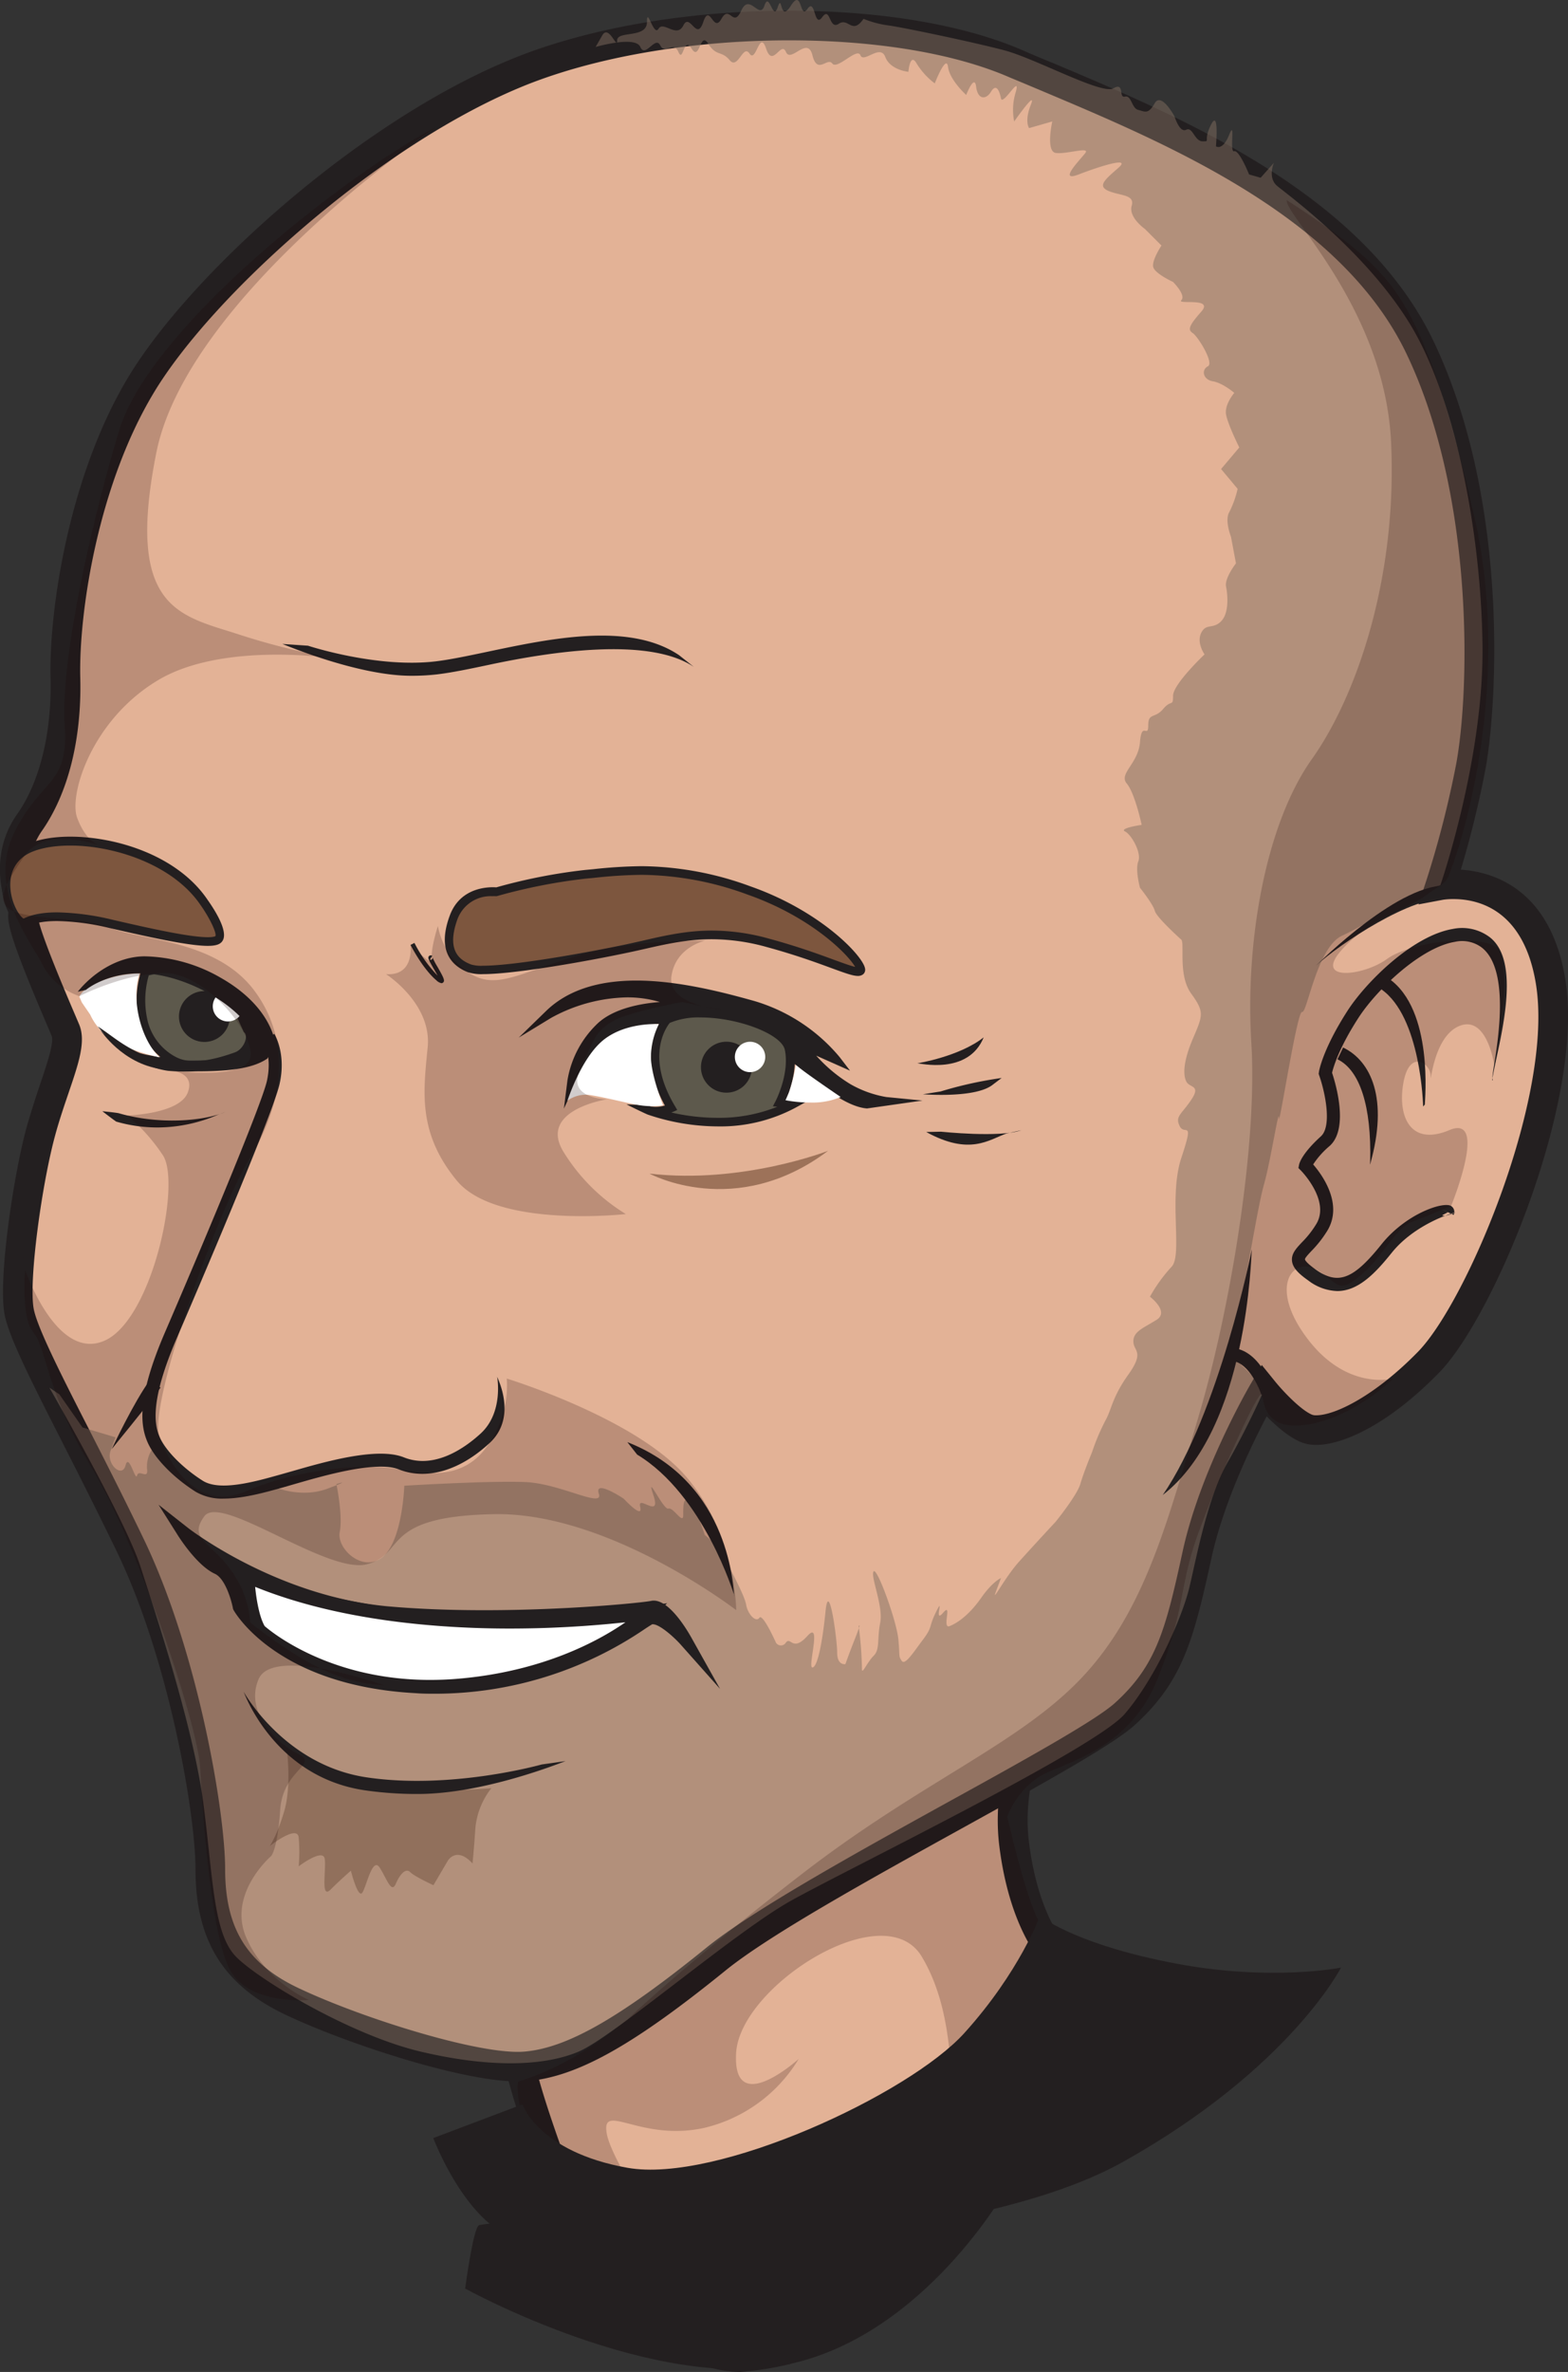<svg id="Layer_1" data-name="Layer 1" xmlns="http://www.w3.org/2000/svg" viewBox="0 0 338.54 512"><rect x="0" y="0" width="338.54" height="512" fill="#333333" stroke="none"/><defs><style>.cls-1{fill:#e3b296;}.cls-2{fill:#231f20;}.cls-3{fill:#826e60;opacity:0.5;}.cls-4{fill:#7d563e;}.cls-5{fill:#5d594c;}.cls-6{fill:#9d7259;}.cls-7{opacity:0.4;}.cls-8{fill:#5f402c;}.cls-9{fill:#fff;}.cls-10{fill:#1c0000;opacity:0.2;}</style></defs><path class="cls-1" d="M208.79,436.47a34.4,34.4,0,0,0,.2,4.24c.54,4.59,2.47,12.51,9.4,31,9.61,25.61,37.27,40.72,49,36.45s53.46-55.66,56.67-66.34a44.54,44.54,0,0,0,1.07-20.28s-6.41-6.41-8.54-23.48S324.07,365,324.07,365" transform="translate(-97.66 0)"/><path class="cls-2" d="M257.55,512c-14.87,0-33.42-15.89-42.15-39.18-7.56-20.14-9.09-27.54-9.59-31.73a36.3,36.3,0,0,1-.23-4.62H212a31,31,0,0,0,.18,3.87c.42,3.53,1.83,10.52,9.22,30.23,9.47,25.26,32.77,42,41.81,38.68,10.47-3.81,54.66-57.89,57.8-68.36A42.1,42.1,0,0,0,322.14,423c-1.89-2.35-6.88-9.77-8.72-24.52-2.25-18,7.49-34.44,7.9-35.13l5.5,3.29c-.09.15-9,15.31-7,31,1.94,15.53,7.59,21.58,7.64,21.64l.62.64.22.9a47.45,47.45,0,0,1-1.12,21.9c-3.2,10.65-45.82,62.8-58.89,67.56A69.2,69.2,0,0,1,257.55,512Z" transform="translate(-97.66 0)"/><path class="cls-1" d="M101.78,193.59s-3.13-8.45,2.19-16,8.14-18.77,7.82-31.28,3.13-41.29,16.27-63.19S177.17,29,208.77,15.9,290.1,2.14,317,13.72,388.33,41.55,404.28,75s13.45,76.95,11,90.4a217.33,217.33,0,0,1-6.57,25.65s19.71-3.75,23.77,20.65-14.7,70.38-26.27,82.27S384,310,379.88,308.39s-9.39-8.13-9.39-8.13-10.63,18.14-14.39,35.35-5.94,25.65-15.64,34.41-70.07,38.16-88.21,52.87-30.35,22.2-41,23.14-37.54-7.81-50.68-14.07-17.52-15.65-17.52-28.47-5.94-46.3-17.2-69.76S103,289.94,101.78,283.05s1.88-28.46,4.69-38.79,6.88-18.14,5.32-21.89-10-22.84-9.07-25A3.33,3.33,0,0,0,101.78,193.59Z" transform="translate(-97.66 0)"/><path class="cls-2" d="M209.55,449.3c-12.38,0-37.66-8.41-50.33-14.45-13.38-6.38-19.35-16.05-19.35-31.36,0-11.91-5.64-44.94-16.89-68.37-4-8.27-8-16.2-11.56-23.2-6.91-13.58-11.9-23.39-12.79-28.29-1.37-7.55,1.9-29.73,4.75-40.21,1-3.51,2.05-6.73,3-9.56,1.41-4.16,3-8.87,2.43-10.26l-.9-2.13c-8.57-20-9.08-23.24-8.15-25.39l-.66-.55-.34-.83c-.16-.41-3.65-10.13,2.58-18.92,4.89-6.9,7.52-17.6,7.23-29.35-.36-14.3,3.8-43.38,16.72-64.92C138.58,59.39,174.79,26.57,207.54,13,223.79,6.19,245.83,2.31,268,2.31c19.72,0,37.57,3,50.26,8.46,2.26,1,4.65,2,7.13,3C353.52,25.66,392,41.9,407.17,73.65c16.67,35,13.6,79.52,11.21,92.37a216.49,216.49,0,0,1-5.32,21.7c6.71.44,19.27,3.93,22.53,23.49,4.37,26.21-15.52,73.1-27.14,85-11.25,11.57-21.11,15.68-26.57,15.68a8.64,8.64,0,0,1-3.15-.53c-2.64-1-5.49-3.5-7.59-5.63-3.24,6.15-9.31,18.67-11.91,30.54C355.36,354,353,363,342.61,372.4c-4.74,4.28-19.76,12.58-37.16,22.2-19.51,10.79-41.62,23-51.19,30.78-20,16.21-32,22.89-42.71,23.84C210.93,449.28,210.26,449.3,209.55,449.3ZM105.87,198.05c.19,1.56,1.8,6.54,7.95,20.9l.93,2.18c1.51,3.63-.08,8.31-2.29,14.79-.93,2.75-2,5.86-2.9,9.18-2.87,10.52-5.73,31.31-4.63,37.38.73,4,6,14.44,12.2,26.54,3.57,7,7.63,15,11.63,23.33,11.66,24.3,17.51,58.71,17.51,71.14,0,12.69,4.7,20.34,15.7,25.58,13.81,6.58,39.65,14.65,49,13.77,9.2-.81,20.57-7.31,39.24-22.45,10-8.1,32.38-20.48,52.12-31.39,16.34-9,31.78-17.57,36-21.36,9-8.12,11-15.89,14.66-32.71,3.81-17.51,14.31-35.53,14.75-36.29l2.34-4,2.91,3.59c1.86,2.29,5.68,6.25,8,7.16a2.3,2.3,0,0,0,.85.11c4.14,0,12.79-4.3,22-13.74,10.59-10.88,29.42-55.48,25.41-79.51-2.63-15.82-12.28-18.18-17.8-18.18a14.81,14.81,0,0,0-2.23.15l-5.3,1,1.68-5.11a216.4,216.4,0,0,0,6.46-25.22c2.88-15.49,4.06-57.5-10.69-88.44-14.08-29.56-51.3-45.25-78.48-56.71-2.49-1.05-4.9-2.06-7.17-3C303.83,11.53,286.88,8.71,268,8.71c-21.36,0-42.51,3.7-58,10.15-31.12,12.94-66.71,45.14-79.19,66-12.22,20.36-16.16,47.91-15.82,61.46.33,13.29-2.65,25.09-8.41,33.21a15,15,0,0,0-2,12.43A6.45,6.45,0,0,1,105.87,198.05Z" transform="translate(-97.66 0)"/><path class="cls-2" d="M209.56,447c-11.89,0-37.18-8.43-49.37-14.23-12.49-5.95-18.06-15-18.06-29.32,0-12.09-5.71-45.61-17.11-69.35-4-8.29-8-16.23-11.58-23.24-6.56-12.91-11.75-23.1-12.58-27.68-1.3-7.13,2-29.15,4.71-39.2.94-3.45,2-6.63,3-9.43,1.84-5.41,3.3-9.68,2.39-11.87-.21-.48-.53-1.23-.93-2.17-6.64-15.53-8.86-21.92-8.14-23.58a2.38,2.38,0,0,0-.68-2.67l-.19-.16-.09-.23c-.14-.36-3.24-9,2.3-16.82,5.17-7.29,8-18.49,7.65-30.72-.35-14,3.73-42.57,16.4-63.69,13.09-21.81,48.82-54.2,81.16-67.64,16-6.65,37.71-10.47,59.6-10.47,19.42,0,36.95,2.94,49.36,8.28,2.27,1,4.67,2,7.16,3,27.78,11.72,65.84,27.77,80.6,58.73,16.41,34.43,13.38,78.32,11,91A222.12,222.12,0,0,1,410,190c.41,0,.91-.05,1.47-.05,5.5,0,18.63,2.11,21.89,21.64,1.83,11-.84,27.84-7.31,46.29-5.61,15.95-13.33,30.74-19.22,36.79-10.78,11.06-20.18,15-24.95,15a6.64,6.64,0,0,1-2.34-.38c-3.27-1.26-7.17-5.41-8.89-7.38-2.37,4.26-10.49,19.52-13.63,33.92-3.77,17.26-6,25.95-15.93,34.91-4.54,4.1-19.45,12.34-36.71,21.89-19.6,10.84-41.81,23.12-51.54,31-19.63,15.9-31.26,22.45-41.49,23.35C210.8,447,210.2,447,209.56,447Zm-107-254a4.2,4.2,0,0,1,1,4.65c-.3,1.31,2.44,8.76,8.15,22.11.4.94.72,1.69.92,2.19,1.19,2.84-.29,7.17-2.33,13.18-.95,2.78-2,5.93-2.94,9.32-2.7,9.89-5.93,31.47-4.68,38.38.79,4.31,5.92,14.39,12.41,27.16,3.57,7,7.62,15,11.6,23.28,11.52,24,17.3,57.91,17.3,70.16,0,13.69,5.08,21.95,17,27.62s36.94,14.06,48.57,14.06c.58,0,1.13,0,1.63-.07,9.81-.87,21.16-7.3,40.47-22.94,9.85-8,32.14-20.32,51.81-31.19,16.45-9.1,32-17.69,36.36-21.65,9.49-8.56,11.68-17.05,15.36-33.91,3.74-17.15,14.39-35.44,14.5-35.63l.68-1.17.86,1.06c0,.06,5.2,6.39,9,7.85a4.46,4.46,0,0,0,1.66.25c4.76,0,13.9-4.46,23.6-14.42,10.85-11.14,30.13-56.84,26-81.46-2.91-17.47-13.8-20.07-20-20.07a16,16,0,0,0-2.63.19l-1.57.29.5-1.51a220.76,220.76,0,0,0,6.54-25.53c2.32-12.5,5.32-55.85-10.88-89.83C389,45.11,351.31,29.22,323.8,17.62q-3.75-1.57-7.17-3.05C304.45,9.34,287.19,6.45,268,6.45c-21.65,0-43.11,3.76-58.88,10.32-32,13.3-67.34,45.32-80.27,66.87-12.46,20.78-16.48,48.87-16.13,62.69.32,12.81-2.52,24.12-8,31.84C100.22,184.55,102.19,191.77,102.59,193.06Z" transform="translate(-97.66 0)"/><path class="cls-3" d="M352.73,202.73a3.87,3.87,0,0,1,.22,1.42c.09,2.51-.36,7.23,1.92,10.36,2.86,3.94,2.5,4.65.36,9.65s-2.15,7.87-1.44,9.29,3.22.72,1.08,3.93-3.57,3.57-2.5,5.72,3.21-1.78.36,6.79.35,21.08-2.15,23.58a33.55,33.55,0,0,0-4.64,6.43s4.28,3.22,1.42,5-5,2.5-5,4.64,2.51,2.14-1.07,7.15-3.57,7.5-5,10a47.75,47.75,0,0,0-2.86,6.79s-1.79,4.29-2.5,6.79-5.36,8.22-5.36,8.22-4.65,5-7.86,8.57-6.07,9.29-5,6.43l1.07-2.86s-1.79.72-4.29,4.29-5,5.36-6.79,6.08.71-5.36-1.43-2.86.36-3.93-1.43-.36-.71,3.22-2.86,6.08-3.93,5.71-4.64,4.64-.36-.71-.72-4.64-4.64-15.72-5.35-14.65,2.14,7.5,1.43,11.07,0,5.72-1.43,7.15-2.51,4.15-2.51,2.86a78.1,78.1,0,0,0-.71-9.29s.71-1.08-.71,2.5-2.15,5.71-2.15,5.71-1.78.36-1.78-2.49-1.79-16.09-2.51-8.94-1.78,12.15-2.85,12.15,2.14-10.36-1.08-6.79-3.57,0-4.64,1.43a1.25,1.25,0,0,1-2.14,0s-2.87-6.43-3.58-5.36-2.5-.71-2.86-2.85-3.93-8.58-5-10.72a15.65,15.65,0,0,0-3.93-4.29s-1.79-5.71-3.22-7.14-1.43.71-1.43,2.85-2.14-1.79-3.21-1.42-5-8.23-3.22-2.87-3.57-.35-2.86,2.5-3.57-1.78-3.57-1.78-6.43-4.29-5.36-1.07-8.22-2.14-15.72-2.5-26.28.78-26.28.78-.37,11.79-4.65,15.36-10-1.78-9.29-5.36-.72-10.36-.72-10.36,3.78-1.14-1.94,1-11.43-.36-11.43-.36-11.79.36-15.36,0-10.72-8.58-10.72-8.58a6.66,6.66,0,0,0-1.43,4.65c.36,2.5-1.79,0-2.15,1.43s-1.78-5-2.5-2.15-4.29-.35-3.21-3.21l1.07-2.86-7.15-2.14-5-7.15-2.14-1.43s16.43,28.59,19.65,38.59,11.43,34.66,13.58,51.09,2.14,28.23,7.14,33.23,24.66,16.8,39.66,20.37,26.8,3.22,34.3,0,33.59-25.73,45.74-32.52,65.52-32.73,72.06-40.3,12.45-20.76,14.05-27.58,3.93-19.3,8.22-26.8,7.76-15.38,7.76-15.38a31.2,31.2,0,0,0-4.55-5.34c-2.14-1.79-1.78-8.58-.36-14.3s3.58-20,5-25,3.21-16.79,3.21-14.29,3.93-23.23,5-22.87S382,204.52,387.38,202s11.79-6.79,15-8.23,6.27-2.71,6.27-2.71,9.45-27.3,9.09-52S411.68,85.53,402,69.81s-26.44-27.87-28.58-29.66-.72-5-.72-5l-2.86,3.22-2.5-.72s-2.14-5.36-3.22-5,.36-7.15-1.07-3.57-2.86,2.5-2.86,2.5.72-8.22-1.07-4.65,0,3.58-1.79,3.58-2.14-3.22-3.57-2.5-2.5-2.86-2.5-2.86-2.86-5.36-4.29-2.86-2.14,1.78-3.57,1.43-1.43-3.22-2.86-2.86,0-3.22-2.5-1.79-16.79-6.43-23.58-8.22-22.15-5-25-5.36a22.23,22.23,0,0,1-5.36-1.42c-2.5,3.57-3.22-.36-5.36,1.07S277,1.21,275.18,3.71,273.76-.58,272,1.92s-1.07-4.64-3.57-.71-1.79-2.86-2.86.35-1.79-3.57-2.86-.35-3.22-2.86-5,1.07-2.5-1.43-4.29,1.79-2.5-3.58-3.93.71-2.86-2.15-4.29.71-4.29-1.07-5.36.72-2.5-5-2.5-1.43-6.43,1.79-6.43,3.93-1.79-3.57-3.22-1.07l-1.43,2.5s8.58-2.5,9.65,0,3.22-2.5,4.29-.36,2.86-1.07,3.93,1.43,1.07-3.57,2.86-.71,1.78-3.93,3.57-1.08,2.86,1.43,4.65,3.58,2.86-3.58,4.28-1.43,2.15-5.36,3.58-1.07,3.21-1.79,4.28.71,4.65-3.57,5.72.72,3.22.35,4.29,1.78,5.36-3.57,6.07-1.78,4.29-2.51,5.36.35,5,3.22,5,3.22.35-4.29,1.78-1.79A15.61,15.61,0,0,0,299.48,18s2.5-6.43,2.86-3.57,3.93,6.07,3.93,6.07,1.79-4.65,2.14-1.79,2.15,2.86,3.22,1.08,1.79-.36,2.14,1.43,4.29-5.36,3.22-1.43a13,13,0,0,0-.36,6.43s5-7.15,3.58-3.57-.36,5-.36,5l5-1.43s-1.43,6.43.72,6.79,7.5-1.43,6.43,0-6.08,6.43-1.43,4.64,11.43-3.93,8.57-1.43-4.64,3.93-2.14,5,5.72.71,5,3.21,2.86,5,2.86,5L348.43,53s-2.14,3.21-1.78,4.64,4.28,3.22,4.28,3.22,2.86,2.86,1.79,3.93,7.15-.72,4.29,2.5-2.86,3.93-1.79,4.64,4.65,6.43,3.22,7.15-1.08,2.86,1.07,3.22,4.64,2.5,4.64,2.5-2.14,2.5-1.78,4.64,2.86,7.15,2.86,7.15l-3.93,4.65,3.57,4.28a21.41,21.41,0,0,1-1.79,5c-1.07,1.79.36,5.36.36,5.36l1.07,5.72s-2.5,3.22-2.14,5,.71,5.72-1.07,7.51-3.22.35-4.29,2.5.72,4.64.72,4.64-6.8,6.44-6.8,8.93-.35.72-2.14,2.86-3.22.72-3.22,3.58-1.42-1.08-1.78,3.57-4.65,6.79-2.86,8.93,3.22,8.93,3.22,8.93-5,.72-3.58,1.43,3.58,4.65,2.86,6.44.36,5.71.36,5.71,2.86,3.58,3.21,5,5.87,6.35,5.87,6.35Z" transform="translate(-97.66 0)"/><path class="cls-4" d="M141.72,194.81s4.34,6.09,3.18,7.83-11.87-.58-23.17-3.19-16.51-1.45-18.54-.29-7.82-9.86-.87-15.07S132.74,181.48,141.72,194.81Z" transform="translate(-97.66 0)"/><path class="cls-2" d="M142.52,204.17c-4.13,0-12.64-1.88-21-3.8A52.18,52.18,0,0,0,110,198.81c-3.76,0-5.59.73-6.35,1.16a1.56,1.56,0,0,1-.79.21c-1.68,0-3.3-2.57-4.1-5-.6-1.81-2.17-8,3-11.88,2.31-1.74,6.25-2.7,11.07-2.7,10.19,0,23.32,4.22,29.66,13.65,1.41,2,4.57,6.81,3.2,8.86C145.21,203.86,144.24,204.17,142.52,204.17ZM110,196.94a54.59,54.59,0,0,1,11.94,1.59c8.25,1.91,16.65,3.77,20.58,3.77,1.33,0,1.63-.22,1.64-.23.33-.51-1-3.59-3.2-6.71-6-8.83-18.75-12.84-28.13-12.84-4.35,0-8,.85-10,2.32-3.45,2.59-3.14,6.53-2.66,8.66.65,2.8,2.07,4.57,2.6,4.78C104,197.66,106.13,196.94,110,196.94Z" transform="translate(-97.66 0)"/><path class="cls-4" d="M204.87,192.49s-7-.86-9.27,5.51-.29,9.56,3.48,11,24.63-2.32,34.19-4.34,17.38-4.64,30.13-1.17,18.83,7,20,6.09-7.53-11.59-24.05-17.38-26.07-4.35-35.34-3.48A118.63,118.63,0,0,0,204.87,192.49Z" transform="translate(-97.66 0)"/><path class="cls-2" d="M282.86,210.66c-1.07,0-2.79-.63-5.64-1.67-3.31-1.22-7.86-2.89-14.07-4.58a44.29,44.29,0,0,0-11.75-1.67c-5.22,0-9.77,1-14.58,2.1-1.11.25-2.22.5-3.36.74-8.88,1.89-24.61,4.69-31.5,4.69a9.51,9.51,0,0,1-3.21-.39c-3.39-1.3-6.84-4.47-4-12.2,2.33-6.43,8.83-6.23,10.06-6.14a120.09,120.09,0,0,1,19.12-3.75l1.81-.17a104.62,104.62,0,0,1,10.46-.65,69.33,69.33,0,0,1,23.47,4.35c15.13,5.3,24.33,15,24.76,17.75a1.27,1.27,0,0,1-.46,1.27A1.78,1.78,0,0,1,282.86,210.66Zm-31.46-9.79a46,46,0,0,1,12.25,1.73c6.29,1.71,10.87,3.4,14.22,4.63,1.9.69,3.49,1.27,4.42,1.48-1.54-2.71-9.51-10.8-23.26-15.62a67.48,67.48,0,0,0-22.85-4.25,101.46,101.46,0,0,0-10.27.65l-1.82.17a120.25,120.25,0,0,0-19,3.73l-.19.06-.19,0a4.54,4.54,0,0,0-.73,0,7.63,7.63,0,0,0-7.54,4.93c-2.49,6.83.48,8.87,2.93,9.81a7.56,7.56,0,0,0,2.54.27c6.75,0,22.31-2.79,31.11-4.65l3.33-.74C241.33,201.91,246,200.87,251.4,200.87Z" transform="translate(-97.66 0)"/><path class="cls-2" d="M221.1,233.34s4.63-10.14,11.59-12.16,23.47-2,30.13,2.31,15.64,14.2,22,14.78l4.05-.58a24.07,24.07,0,0,1-8.11-2.9c-4.93-2.6-10.43-9.56-10.43-9.56l7.82,3.48a37.5,37.5,0,0,0-18.25-11.88c-11.59-3.19-32.74-8.69-43.74,2,0,0,14.77-9,28.39-1.74,0,0-11.59-.58-17.1,4.35A21.06,21.06,0,0,0,221.1,233.34Z" transform="translate(-97.66 0)"/><path class="cls-2" d="M219.41,239.3l.76-6.07a21.8,21.8,0,0,1,6.68-12.46c3.51-3.14,9.22-4.17,13.28-4.48a24.46,24.46,0,0,0-7.21-1,35.31,35.31,0,0,0-16.26,4.42l-7,4.26,5.89-5.73c4.48-4.36,11-6.58,19.5-6.58,9.47,0,19.67,2.81,25.15,4.32a38,38,0,0,1,18.75,12.21l2.24,2.92-7.3-3.24a32.46,32.46,0,0,0,7.36,6.14,23.54,23.54,0,0,0,7.76,2.79l7.81.76-11.93,1.7h-.11c-4.53-.41-10-4.94-15.24-9.32a82.11,82.11,0,0,0-7.21-5.6c-3.33-2.17-10-3.47-17.72-3.47A45.69,45.69,0,0,0,233,222.08c-6.47,1.88-10.95,11.56-11,11.65Zm60.32-4a17.87,17.87,0,0,0,3.17,1.57c-.79-.34-1.64-.75-2.56-1.23C280.14,235.52,279.94,235.4,279.73,235.28Zm-35.15-16.36c3.9,0,13.52.37,18.75,3.78a84.55,84.55,0,0,1,7.38,5.74,93,93,0,0,0,8.18,6.31c-4.58-3.05-9.07-8.67-9.27-8.94l-2.37-3,6.94,3.08a36.22,36.22,0,0,0-14.52-8.17c-5.26-1.45-15-4.12-24-4.24a24.91,24.91,0,0,1,9.33,2.79l3.71,2-4.2-.2s-.41,0-1.09,0c-2.51,0-11.05.3-15.33,4.13a16.94,16.94,0,0,0-2.38,2.61,15.39,15.39,0,0,1,6.71-4.5A46.7,46.7,0,0,1,244.58,218.92Z" transform="translate(-97.66 0)"/><path class="cls-5" d="M241.67,220s-6.37,6.95.87,19.12c0,0-3.19,1.45-5.51.29,0,0,17.1,6.95,31.87-1.16L266,238s3.19-6.08,2-11.59S249.2,216.25,241.67,220Z" transform="translate(-97.66 0)"/><path class="cls-2" d="M252.6,243.14h0a47.44,47.44,0,0,1-15-2.52c-.33-.08-4.39-2.08-4.68-2.23l4.51.17.71.26a6.58,6.58,0,0,0,3.07-.19c-6.61-12-.46-18.95-.19-19.25l.11-.12.16-.08a17.44,17.44,0,0,1,7.64-1.47c8.45,0,19.06,3.71,20.06,8.49.91,4.3-.64,8.84-1.54,11l4.59.46-2.64,1.45A34.38,34.38,0,0,1,252.6,243.14Zm-10-3a44.88,44.88,0,0,0,10,1.15h0a33.74,33.74,0,0,0,12.87-2.39l-.94-.1.64-1.23s3-5.86,1.94-10.95c-.71-3.4-10.08-7-18.22-7a16.07,16.07,0,0,0-6.63,1.18c-.79,1-5.25,7.25,1.09,17.89l.53.9-.95.43A2.53,2.53,0,0,1,242.64,240.11Z" transform="translate(-97.66 0)"/><path class="cls-6" d="M237.9,253.33s18.55,10.14,38.54-4.92C276.44,248.41,257.89,255.65,237.9,253.33Z" transform="translate(-97.66 0)"/><path class="cls-2" d="M297.64,244.35h0l3.16-.07c.09,0,12.67,1.35,17.37-.31l-3.18.69C311.17,246,307.07,249.52,297.64,244.35Z" transform="translate(-97.66 0)"/><path class="cls-2" d="M296.9,236.21l3.83-.61a85.51,85.51,0,0,1,13.19-2.91l-1.83,1.38C308.41,237.13,297.21,236.2,296.9,236.21Z" transform="translate(-97.66 0)"/><path class="cls-2" d="M295.7,229.52h0c.09,0,9.1-1.46,14.34-5.6h0C306.7,232.14,296.09,229.46,295.7,229.52Z" transform="translate(-97.66 0)"/><path class="cls-2" d="M115.61,213s5.25-4.55,14.52-3.68,18.25,6.95,20.28,15.36c0,0-3.19,4.34-14.49,3.76s-12.22-3.17-16.56-6.07c0,0,4.69,7.23,13.09,8.39s18.25-.29,22.31-2.9l1.44-2.32s-.57-7.53-11.3-13.61S121.53,205.59,115.61,213Z" transform="translate(-97.66 0)"/><path class="cls-5" d="M129.06,209.76a20,20,0,0,0-.4,10.9,12.9,12.9,0,0,0,6.32,8.2s11.26.51,13.82-1.11a29.43,29.43,0,0,0,4.72-3.85l-3.75-4.46S140.76,206.4,129.06,209.76Z" transform="translate(-97.66 0)"/><path class="cls-2" d="M134.78,229.8l-.2-.1a13.73,13.73,0,0,1-6.83-8.82,20.8,20.8,0,0,1,.44-11.45l.16-.44.45-.13a15.15,15.15,0,0,1,4.16-.59c10.12,0,17.28,10.2,17.59,10.64l.07.13,1.81,3.76.63.7c-.06.11,1.42,2.92-1.34,4.66s-15.66,1.61-16.71,1.63Zm-5-19.26a19.45,19.45,0,0,0-.23,9.89,12.06,12.06,0,0,0,5.63,7.48c1.36.78,4.35,2.44,13.2-.75,1.92-.69,3.06-3.59,1.93-4.38L149,219.92c-.57-.79-7.24-9.77-16-9.77A13,13,0,0,0,129.8,210.54Z" transform="translate(-97.66 0)"/><path class="cls-2" d="M131.64,243.37a32,32,0,0,1-8.87-1.26c-.15-.05-3-2.22-3-2.24l2.86,1.48-2.86-1.48c.18,0,3.16.32,3.54.43,8.63,2.51,18.36,1.73,23-.29l-1.57.6A33.17,33.17,0,0,1,131.64,243.37Z" transform="translate(-97.66 0)"/><path class="cls-2" d="M146,323.48A11.27,11.27,0,0,1,139.9,322c-4.83-3.06-8.91-7.26-10.4-10.73s-2.41-9.32,3.76-23.63c9.4-21.82,20.79-49.1,22-54.19,1.26-5.47-.74-8.76-.76-8.79l2.39-1.5c.1.18,2.63,4.33,1.11,10.92-1.57,6.81-18.71,46.73-22.13,54.67-5.81,13.49-4.92,18.68-3.75,21.41,1.25,2.93,5,6.73,9.31,9.46,3.72,2.35,11.27.21,16.79-1.34l.85-.24,1.9-.54c6.78-1.95,18.13-5.22,23.87-2.93,6.66,2.67,13.25-2.07,16.59-5.13,5-4.57,3.58-12.22,3.56-12.3h0c.07.38,4.48,8.75-1.66,14.38-6.5,6-13.62,8-19.53,5.67-4.85-1.94-16,1.28-22,3l-1.93.56L159,321C155.05,322.11,150.2,323.48,146,323.48Z" transform="translate(-97.66 0)"/><path class="cls-2" d="M186.44,145.87c-11.56,0-27.28-6.69-27.82-6.87l5.54.38c.15.05,14.88,4.89,27.55,3.38,3.11-.37,7-1.19,11.14-2.06,13.69-2.89,30.73-6.49,41.43.73l3.2,2.53c-9.71-6.55-30.88-3.29-44-.51-4.19.89-8.15,1.72-11.39,2.11A47.54,47.54,0,0,1,186.44,145.87Z" transform="translate(-97.66 0)"/><path class="cls-2" d="M121.78,312.8h0c.19-.41,4.79-10.19,8.27-14.94l2.27,1.67C129,304.05,121.82,312.69,121.78,312.8Z" transform="translate(-97.66 0)"/><path class="cls-2" d="M256.22,344.46c-.07-.22-6.6-21.8-21-30.48l-2.11-2.69c22.68,8.91,22.79,32.24,23.07,33.17Z" transform="translate(-97.66 0)"/><g class="cls-7"><path class="cls-8" d="M159.65,378.15s.94,7.51-.63,12.83-3.12,7.5-3.12,7.5,5.94-4.69,6.25-1.87a36.14,36.14,0,0,1,0,6.25s5.32-4.06,5.63-1.56-.93,8.76,1.26,6.57,4.38-4.07,4.38-4.07,1.56,6.26,2.5,4.69,2.19-7.81,3.75-5.31,2.51,5.63,3.45,3.44,2.19-3.44,3.12-2.5,5,2.81,5,2.81l3.13-5.32s1.87-3.13,5.31.63c0,0,.32-3.13.63-7.82a16.52,16.52,0,0,1,3.44-8.44S172.79,389.1,159.65,378.15Z" transform="translate(-97.66 0)"/></g><path class="cls-2" d="M137.44,330.92s19.09,15,44.11,17.2,54.12-.63,56.93-1.25,7.2,7.2,7.2,7.2-5.32-5.95-7.82-4.69-21,16.26-50.37,14.7-38.16-17.21-38.16-17.21-1.25-6.88-4.69-8.45S137.44,330.92,137.44,330.92Z" transform="translate(-97.66 0)"/><path class="cls-2" d="M191.77,365.6c-1.44,0-2.9,0-4.35-.12-29.84-1.59-38.95-17.26-39.32-17.92l-.11-.21-.05-.23c-.29-1.6-1.64-6.39-3.89-7.41-3.71-1.69-7.39-7.4-7.8-8l-4.36-6.91,6.42,5.05c.19.14,19.07,14.78,43.36,16.91,6.19.54,13.11.81,20.59.81,18.15,0,34.1-1.63,35.92-2a2.65,2.65,0,0,1,.63-.07c3.38,0,7.05,6.08,8.1,7.95l6.21,11.1L244.63,355c-1.59-1.77-4.59-4.39-6-4.39a.3.3,0,0,0-.15,0c-.23.12-.8.49-1.46.92A80.65,80.65,0,0,1,191.77,365.6Zm-41.11-19.25c1.07,1.67,10.38,14.91,36.91,16.32,1.4.08,2.81.11,4.2.11a77.94,77.94,0,0,0,43.72-13.58l.92-.61a324.23,324.23,0,0,1-34.15,1.76c-7.56,0-14.57-.28-20.83-.83-13.89-1.22-25.88-6.23-34-10.59A18.34,18.34,0,0,1,150.66,346.35Z" transform="translate(-97.66 0)"/><path class="cls-9" d="M151.21,340.3s.31,8.13,2.5,11.58c0,0,15,14.07,42.54,11.88s41.29-15.64,41.29-15.64S186.87,355.94,151.21,340.3Z" transform="translate(-97.66 0)"/><path class="cls-2" d="M190.49,365.4c-24.13,0-37.2-12-37.74-12.5l-.23-.27c-2.37-3.72-2.71-11.93-2.72-12.28l-.09-2.24,2.06.9c18.2,8,40.48,9.66,56,9.66a216.91,216.91,0,0,0,29.58-1.94l4.34-.67-3.14,3.06c-.58.57-14.45,13.84-42.17,16C194.4,365.32,192.42,365.4,190.49,365.4ZM154.8,351c1.4,1.22,14,11.62,35.69,11.62,1.86,0,3.76-.07,5.65-.22,18.52-1.48,30.76-8.2,36.55-12.22a233.72,233.72,0,0,1-24.94,1.35c-15.17,0-36.76-1.6-55-9C153,345.18,153.64,349,154.8,351Z" transform="translate(-97.66 0)"/><path class="cls-2" d="M370,301.05c-.71-2.1-3.29-7.53-6.79-7.26L363,291c6.37-.41,9.52,8.78,9.65,9.18Z" transform="translate(-97.66 0)"/><path class="cls-2" d="M348.71,322.7h0c12.17-17.74,19.18-52.69,19.22-53h0C367.75,271,367.19,308.34,348.71,322.7Z" transform="translate(-97.66 0)"/><path class="cls-2" d="M381.78,208.45h0c.78-.72,18.41-18.38,28.92-17.26l-.3,2.8C402.7,193.16,386.82,203.8,381.78,208.45Z" transform="translate(-97.66 0)"/><path class="cls-2" d="M386.38,278.68a10.8,10.8,0,0,1-6.24-2.27c-2-1.41-3.37-2.68-3.53-4.24s.9-2.68,2.13-4a21,21,0,0,0,3.14-4c3-5.05-3.29-11.45-3.35-11.51l-.53-.53.14-.74c.08-.37.66-2.43,4.72-6.12,2.35-2.14,1-9.2-.38-13.14l-.11-.34.05-.34c0-.21.82-5,6.28-13.43,4.06-6.21,14.05-16.07,22.63-17.5a9.9,9.9,0,0,1,8,1.8c7.28,5.7,1.63,23.7.57,30.36-.16,1,.08.24.08.49h0c-.17-.51-.1-1,.27-3.34.91-5.64,3.32-20.61-2.66-25.29a7.07,7.07,0,0,0-5.81-1.24c-7.4,1.23-16.79,10.24-20.73,16.26-4.32,6.63-5.52,10.86-5.79,12,.76,2.3,3.68,12-.51,15.79a18.4,18.4,0,0,0-3.57,4c1.83,2.11,6.52,8.41,3.12,14.2a24.5,24.5,0,0,1-3.52,4.51c-.59.63-1.4,1.49-1.37,1.77,0,.1.17.68,2.34,2.22,4.81,3.39,8.12,2.12,14.17-5.45,5.38-6.71,13.43-9.31,15.05-8.27a1.49,1.49,0,0,1,.53,1.92L409,261.05l1.26.63-1.21.63c.28.48,2.77-.58,2.91-.58-.68,0-8.93,2.58-13.82,8.69C394.7,274.7,391,278.68,386.38,278.68Z" transform="translate(-97.66 0)"/><path class="cls-2" d="M393.49,250.74v.58c0-.12,0-.32,0-.58.3-11.92-2.22-19.76-7.07-22.09l1.22-2.54c6,2.88,9.88,11,5.84,25.21C393.42,251.54,393.49,250.63,393.49,250.74Z" transform="translate(-97.66 0)"/><path class="cls-2" d="M404.92,238.84c0-.2-.46-19.37-9.05-25.31l1.61-2.32c9.77,6.77,7.8,26.37,7.81,27.21Z" transform="translate(-97.66 0)"/><path class="cls-2" d="M193,212.23a2.13,2.13,0,0,1-1.11-.61c-3-2.54-5.48-7.45-5.59-7.66l.84-.42a29.28,29.28,0,0,0,5,7.06c-.27-.5-.6-1.08-.85-1.51-1.14-2-1.34-2.36-1-2.72a.53.53,0,0,1,.69-.05l-.46.81a.38.38,0,0,0,.38-.06.41.41,0,0,0,.17-.36,14.52,14.52,0,0,0,1,1.91c1.42,2.47,1.71,3.09,1.24,3.48A.52.52,0,0,1,193,212.23Z" transform="translate(-97.66 0)"/><path class="cls-2" d="M259.06,230.37a4.56,4.56,0,1,1-4.55-4.56A4.55,4.55,0,0,1,259.06,230.37Z" transform="translate(-97.66 0)"/><path class="cls-2" d="M254.51,235.86a5.5,5.5,0,1,1,5.49-5.49A5.49,5.49,0,0,1,254.51,235.86Zm0-9.11a3.62,3.62,0,1,0,3.61,3.62A3.62,3.62,0,0,0,254.51,226.75Z" transform="translate(-97.66 0)"/><path class="cls-9" d="M262,228.15a2.35,2.35,0,1,1-2.35-2.34A2.35,2.35,0,0,1,262,228.15Z" transform="translate(-97.66 0)"/><path class="cls-9" d="M259.6,231.43a3.28,3.28,0,1,1,3.28-3.28A3.29,3.29,0,0,1,259.6,231.43Zm0-4.69a1.41,1.41,0,1,0,1.41,1.41A1.41,1.41,0,0,0,259.6,226.74Z" transform="translate(-97.66 0)"/><path class="cls-2" d="M146.34,219.42a4.56,4.56,0,1,1-4.55-4.55A4.56,4.56,0,0,1,146.34,219.42Z" transform="translate(-97.66 0)"/><path class="cls-2" d="M141.79,224.91a5.49,5.49,0,1,1,5.49-5.49A5.49,5.49,0,0,1,141.79,224.91Zm0-9.11a3.62,3.62,0,1,0,3.61,3.62A3.63,3.63,0,0,0,141.79,215.8Z" transform="translate(-97.66 0)"/><path class="cls-9" d="M149.22,217.21a2.35,2.35,0,1,1-2.34-2.35A2.34,2.34,0,0,1,149.22,217.21Z" transform="translate(-97.66 0)"/><path class="cls-9" d="M146.88,220.49a3.28,3.28,0,1,1,3.28-3.28A3.29,3.29,0,0,1,146.88,220.49Zm0-4.69a1.41,1.41,0,1,0,1.41,1.41A1.41,1.41,0,0,0,146.88,215.8Z" transform="translate(-97.66 0)"/><path class="cls-9" d="M220.18,237.59a6.7,6.7,0,0,1,5-1.2c3.21.5,8.12,1.8,10.72,2.2a16.59,16.59,0,0,0,4.91,0s-2.71-6.81-2.61-10.71a16.24,16.24,0,0,1,1.71-6.81s-6.92-.5-11.82,3.3S220.18,237.59,220.18,237.59Z" transform="translate(-97.66 0)"/><path class="cls-9" d="M269.51,229.88a44.63,44.63,0,0,1-1.46,5.81c-.64,1.49-.8,1.8-.8,1.8a28.47,28.47,0,0,0,5.41.5,15.47,15.47,0,0,0,6.51-1.2S271.17,231.38,269.51,229.88Z" transform="translate(-97.66 0)"/><path class="cls-9" d="M127.8,210.13s-1.51,3.74-.08,9.67,4.4,8.44,4.4,8.44-6.1-1.26-10-3.69a12.56,12.56,0,0,1-5-5.56l-1.79-2.61-.54-1.25s.63-1.72,4.13-3.15A24.08,24.08,0,0,1,127.8,210.13Z" transform="translate(-97.66 0)"/><path class="cls-2" d="M139.94,231.26h0a44,44,0,0,1-6-.12c-8.68-1.2-14.91-9.28-15.16-9.58l1.7,1.17-1.7-1.17c.6.39,1.16.79,1.7,1.17,3.36,2.38,8.24,6.54,17.73,7,8.77.46,14.06-3.48,15-4.39-2.06-7.37-14-14.26-23.2-15.13-.75-.07-1.5-.1-2.24-.1-7.33,0-11.53,3.53-11.57,3.57l-1.75.39c3.07-3.84,8.47-7.64,14.48-7.64a34.1,34.1,0,0,1,16.41,4.64c11,6.26,11.74,14,11.77,14.36l0,.31-1.72,2.75-.18.12C152,230.72,146.8,231.26,139.94,231.26Z" transform="translate(-97.66 0)"/><path class="cls-2" d="M187.84,387.24a78,78,0,0,1-11.51-.81c-19.32-2.9-25.79-20.61-26.07-21.28h0l1,1.43-1-1.43c.06.15,8.77,15.83,26.49,18.49,18.26,2.74,37.69-2.72,37.88-2.77l5.16-.73C219.14,380.32,202.37,387.24,187.84,387.24Z" transform="translate(-97.66 0)"/><path class="cls-10" d="M191.76,27.45s-53.59,36.47-60.34,70.24,5,35.12,17.56,39.18a149,149,0,0,0,22.06,5.4s-24.76-4.05-39.17,4.5-19.37,24.77-17.56,29.72,4.5,5.86,4.5,5.86-11.59-4-15.93,2.49-7.44,11-.16,12.5,11.6.33,18.8,3,23,2.69,31.06,13.5,6.31,24.31-.9,36-22.07,53.49-19.59,60.29,8.52,16.18,18.69,11.76,25-6.31,33-4.73,14.87,1.5,19.53-5.67a22.3,22.3,0,0,0,3.77-13.92s27.92,8.56,38.72,21.17,10.81,28.82,10.81,28.82-27.47-21.17-52.24-20.72-18.91,8.56-27.46,10.81-31.52-15.31-35.13-10.36,1.48,5.61,5.7,11.59a21.68,21.68,0,0,1,4.21,11.38s9,7.2,16.21,10.36a34.77,34.77,0,0,0,12.61,3.15s-23.87-8.56-27-1.35,4.05,14,8.56,16.21-3.32,3.36-3.91,12-1.95,10-1.95,10-9.45,8.11-5.4,17.56,13.51,13.51,13.51,13.51-12.72,1.19-16.94-6.38-6-34.14-6.48-43.6-14-49.53-23.41-64.84-9.91-26.12-12.61-29.27-1.8-13.51-1.8-13.51,6.75,19.81,17.11,15.31,16.66-34.22,12.61-40.08a39.55,39.55,0,0,0-7.66-8.55s11.29-.28,13.06-4.95-4.24-4.8-4.24-4.8,17.09,2.37,17.79-3-10-18.14-18.76-18-18.17,5-18.17,5a14.21,14.21,0,0,1-8.14-7.11c-3.15-5.86-11.71-16.66-5.85-28.37s11.7-9.91,10.8-23,5-41,11.71-63.49S172.84,37.35,191.76,27.45Z" transform="translate(-97.66 0)"/><path class="cls-10" d="M181,210.27s9.91,6.31,9,15.76-2.25,18.46,6.3,28.82,36.48,7.21,36.48,7.21a40.82,40.82,0,0,1-13.51-13.51c-5.41-9,9.45-11.26,9.45-11.26s-8.74-.1-5.85-6.31,3.15-8.1,6.75-10.35S245,216.29,245,216.29l5.74,1.19,2.7.45s-11.71-.9-10.81-7.21,7.21-7.65,7.21-7.65-16.22-.45-28.82,3.6-16.65,6.88-22.28,3.21a15.55,15.55,0,0,1-6.54-10s-1.65,5.13-1.28,7.15-4.64-3.11-4.64-3.11S187.26,210.72,181,210.27Z" transform="translate(-97.66 0)"/><path class="cls-10" d="M375.48,43.21C375,46.37,396.64,66.63,398,95.45s-7.21,54.48-17.12,68.44-14.41,39.18-13.05,61.24-4.51,57.19-11.26,80.15S344.86,347.61,331.35,362,296.68,384.53,271,404.35s-37.82,31.52-37.82,31.52-7.66,6.3-14,9.45a52.83,52.83,0,0,1-9.68,4s-2,10.88,13.28,23.94,24.77,17.11,24.77,18.46S230,467.84,228.68,460.63s7.21,1.8,21.17-1.35a32.61,32.61,0,0,0,20.26-14.86s-14.41,13.06-13.51-1.35,32-34.22,40.08-20.71,4.95,30.17,8.1,25.66,21.17-32,18.47-32-8.11-23.86-8.11-23.86a18,18,0,0,1,6.75-8.56c5-3.15,19.37-5.4,25.67-21.16s4.5-19.81,9-32,12.8-30.3,13.44-29.45.08,8.25,10.21,6.47,18.23-9.89,18.23-9.89-9.91,2.7-18.46-8.56-3.2-17.77,1.77-15,4.53,5.5,9.48,1.45,7.66-10.36,11.26-11.71,8.48-3.46,8.48-3.46,8.18-19.95-.38-16.35-11.25-3.15-9.9-10.36,5.85-4.05,5.85-1.35.45-8.56,6.31-10.81,7.4,8.32,7.4,8.32,4.75-22.72.25-25.43-18.46-.9-23.41,2.71-15.77,4.95-9.91-1.8,14.55-9.19,18-11.71,3.74-2.29,4.8-3.62,15-38.71,6-78.34-15.76-48.18-22.07-54.48S375.48,43.21,375.48,43.21Z" transform="translate(-97.66 0)"/><path class="cls-2" d="M322.16,413.6c1.28.85,9,6.41,29.52,10.27s35.51.85,35.51.85-11.12,21.82-47.06,41.93-119.8,20.11-130.92,16.68-18-21.82-18-21.82l19.25-7.27s3.43,10.27,22.68,13.69,60.75-15.83,72.73-29.09S322.16,413.6,322.16,413.6Z" transform="translate(-97.66 0)"/><path class="cls-2" d="M198.09,494s41.07,22.68,70.16,16.26,46.64-37.65,46.64-37.65l-17.55-.86s-10.69.86-22.24.86-72.74,7.27-74,7.7S198.09,494,198.09,494Z" transform="translate(-97.66 0)"/></svg>
